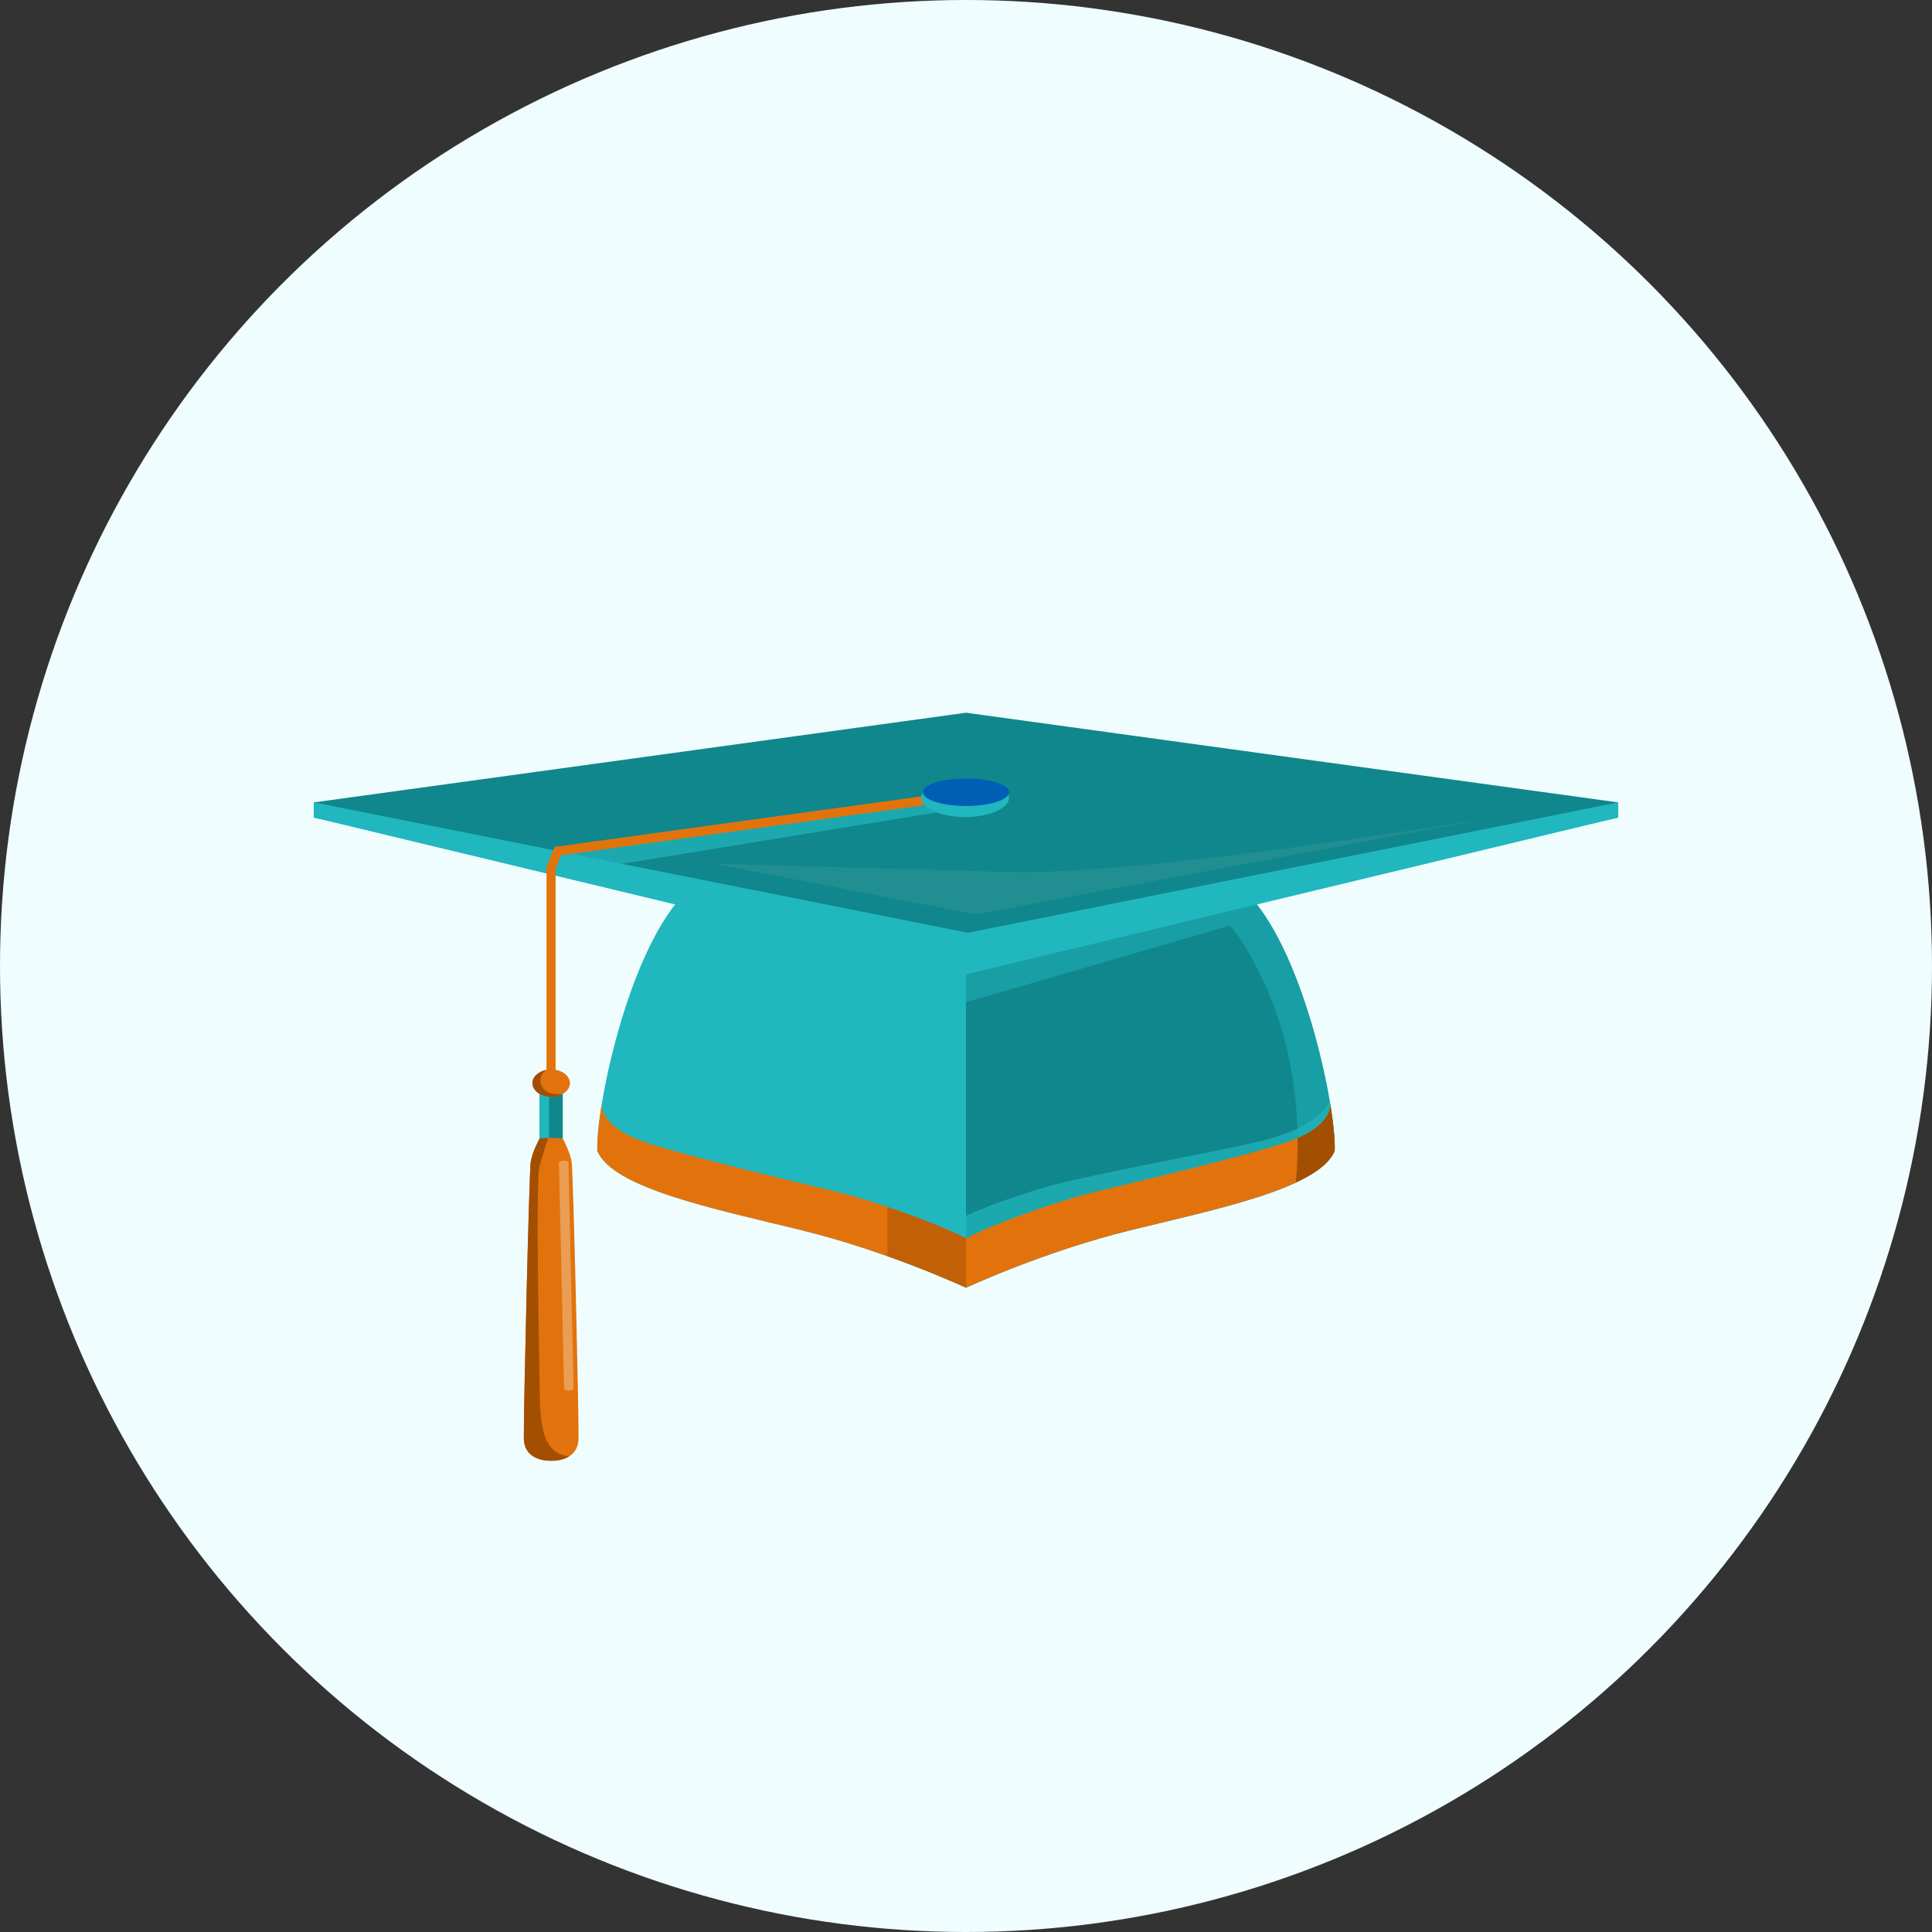 <svg width="80" height="80" viewBox="0 0 80 80" fill="none" xmlns="http://www.w3.org/2000/svg">
<rect x="0" y="0" width="80" height="80" fill="#333333" stroke="none"/>
<circle cx="40" cy="40" r="40" fill="#F0FDFF"/>
<path d="M23.303 45.168H22.344V47.135H23.303V45.168Z" fill="#10878C"/>
<path d="M22.735 45.168H22.344V47.135H22.735V45.168Z" fill="#21B7BE"/>
<path d="M40 39.629V53.322C40 53.322 43.213 51.82 46.832 50.934C50.452 50.049 54.61 49.202 55.265 47.662C55.342 46.006 54.071 39.653 51.761 37.111L40 39.629Z" fill="#10878C"/>
<path opacity="0.5" d="M55.08 45.708C54.652 43.105 53.502 39.026 51.761 37.111L40 39.629V41.503L50.938 38.323C50.938 38.323 53.672 41.51 53.732 47.124C55.137 46.517 55.087 45.77 55.08 45.708Z" fill="#21B7BE"/>
<path opacity="0.7" d="M52.669 47.124C51.494 47.494 45.526 48.54 43.48 49.106C41.907 49.542 40.565 50.08 40 50.344V53.322C40 53.322 43.213 51.82 46.832 50.934C50.452 50.049 54.61 49.202 55.265 47.662C55.284 47.242 55.217 46.519 55.068 45.633C54.461 46.514 53.619 46.826 52.669 47.124Z" fill="#21B7BE"/>
<path d="M40 29.512L13 33.225V33.855L40 39.629L67 33.855V33.225L40 29.512Z" fill="#10878C"/>
<path d="M23.673 48.128C23.61 47.69 23.298 47.136 23.298 47.136L22.824 47.119L22.349 47.136C22.349 47.136 22.037 47.691 21.974 48.128C21.911 48.565 21.675 58.57 21.691 59.562C21.706 60.554 22.824 60.487 22.824 60.487C22.824 60.487 23.941 60.554 23.956 59.562C23.972 58.57 23.736 48.565 23.673 48.128Z" fill="#E2730C"/>
<path d="M40 39.629V53.322C40 53.322 36.787 51.82 33.168 50.934C29.548 50.049 25.39 49.202 24.735 47.662C24.658 46.006 25.929 39.653 28.239 37.111L40 39.629Z" fill="#21B7BE"/>
<path d="M40 51.281V53.322C40 53.322 43.213 51.82 46.832 50.934C50.452 50.049 54.61 49.202 55.265 47.662C55.284 47.253 55.221 46.557 55.08 45.703C55.08 45.703 55.226 46.661 53.224 47.315C51.222 47.97 47.063 48.932 45.331 49.356C43.598 49.779 40.907 50.781 40 51.281Z" fill="#E2730C"/>
<path d="M67 33.225V33.855L40 40.348L13 33.855V33.225L40.066 38.624L67 33.225Z" fill="#21B7BE"/>
<path d="M22.824 45.417C23.253 45.417 23.6 45.163 23.6 44.851C23.6 44.538 23.253 44.284 22.824 44.284C22.395 44.284 22.047 44.538 22.047 44.851C22.047 45.163 22.395 45.417 22.824 45.417Z" fill="#E2730C"/>
<path opacity="0.5" d="M55.19 46.467C55.195 46.505 55.2 46.544 55.204 46.581C55.2 46.544 55.195 46.505 55.19 46.467Z" fill="#21B7BE"/>
<path opacity="0.5" d="M54.831 48.236C54.805 48.26 54.778 48.284 54.749 48.307C54.778 48.284 54.805 48.26 54.831 48.236Z" fill="#21B7BE"/>
<path opacity="0.5" d="M55.259 47.225C55.261 47.25 55.262 47.276 55.263 47.3C55.262 47.276 55.261 47.25 55.259 47.225Z" fill="#21B7BE"/>
<path opacity="0.5" d="M54.977 48.093C54.944 48.128 54.909 48.163 54.873 48.198C54.91 48.163 54.944 48.128 54.977 48.093Z" fill="#21B7BE"/>
<path opacity="0.5" d="M54.499 48.497C54.477 48.512 54.455 48.526 54.433 48.541C54.455 48.526 54.477 48.512 54.499 48.497Z" fill="#21B7BE"/>
<path opacity="0.5" d="M54.103 48.741C54.091 48.747 54.079 48.754 54.067 48.76C54.079 48.754 54.091 48.747 54.103 48.741Z" fill="#21B7BE"/>
<path opacity="0.5" d="M55.184 47.819C55.159 47.859 55.133 47.899 55.105 47.939C55.133 47.899 55.16 47.859 55.184 47.819Z" fill="#21B7BE"/>
<path opacity="0.5" d="M55.265 47.662C55.246 47.704 55.225 47.746 55.201 47.788C55.225 47.746 55.246 47.705 55.265 47.662Z" fill="#21B7BE"/>
<path opacity="0.5" d="M55.267 47.434C55.267 47.454 55.268 47.475 55.268 47.494C55.268 47.475 55.267 47.454 55.267 47.434Z" fill="#21B7BE"/>
<path d="M55.08 45.703C55.08 45.703 55.08 45.705 55.08 45.708C55.088 45.757 55.096 45.804 55.103 45.851C55.095 45.802 55.088 45.754 55.08 45.703Z" fill="#E2730C"/>
<path d="M54.433 48.541C54.33 48.609 54.22 48.675 54.103 48.741C54.22 48.676 54.33 48.609 54.433 48.541Z" fill="#E2730C"/>
<path d="M54.577 48.442C54.551 48.461 54.525 48.479 54.499 48.497C54.525 48.479 54.551 48.461 54.577 48.442Z" fill="#E2730C"/>
<path d="M54.873 48.198C54.859 48.211 54.845 48.223 54.831 48.236C54.845 48.223 54.859 48.211 54.873 48.198Z" fill="#E2730C"/>
<path d="M54.977 48.093C54.987 48.081 54.998 48.069 55.008 48.057C54.998 48.069 54.987 48.081 54.977 48.093Z" fill="#E2730C"/>
<path d="M55.263 47.3C55.266 47.348 55.266 47.391 55.267 47.434C55.266 47.391 55.266 47.348 55.263 47.3Z" fill="#E2730C"/>
<path d="M54.749 48.307C54.731 48.323 54.713 48.338 54.694 48.353C54.713 48.338 54.731 48.323 54.749 48.307Z" fill="#E2730C"/>
<path d="M55.105 47.938C55.1 47.945 55.095 47.951 55.09 47.957C55.095 47.951 55.1 47.945 55.105 47.938Z" fill="#E2730C"/>
<path d="M55.268 47.494C55.268 47.554 55.267 47.61 55.265 47.662C55.267 47.61 55.268 47.554 55.268 47.494Z" fill="#E2730C"/>
<path d="M55.201 47.788C55.195 47.798 55.19 47.808 55.184 47.819C55.19 47.808 55.196 47.798 55.201 47.788Z" fill="#E2730C"/>
<path d="M55.127 46.002C55.135 46.06 55.143 46.114 55.151 46.17C55.143 46.114 55.135 46.06 55.127 46.002Z" fill="#E2730C"/>
<path d="M55.09 47.957C55.095 47.951 55.1 47.945 55.105 47.938C55.133 47.899 55.16 47.859 55.184 47.818C55.19 47.808 55.196 47.798 55.201 47.788C55.225 47.746 55.247 47.704 55.265 47.662C55.267 47.61 55.268 47.554 55.268 47.494C55.268 47.475 55.267 47.453 55.267 47.434C55.266 47.391 55.266 47.348 55.264 47.3C55.263 47.276 55.261 47.25 55.259 47.225C55.257 47.178 55.255 47.132 55.251 47.083C55.249 47.054 55.246 47.024 55.244 46.995C55.24 46.944 55.237 46.895 55.231 46.842C55.229 46.811 55.225 46.777 55.221 46.745C55.216 46.691 55.211 46.637 55.204 46.581C55.2 46.544 55.195 46.505 55.19 46.467C55.183 46.412 55.177 46.358 55.169 46.3C55.163 46.258 55.157 46.213 55.151 46.17C55.143 46.114 55.135 46.059 55.127 46.002C55.12 45.953 55.111 45.902 55.103 45.851C55.096 45.804 55.088 45.756 55.08 45.708C55.087 45.77 55.137 46.517 53.732 47.124C53.738 47.712 53.715 48.327 53.657 48.967C53.801 48.9 53.938 48.831 54.067 48.76C54.079 48.754 54.091 48.747 54.103 48.74C54.22 48.675 54.33 48.609 54.433 48.541C54.455 48.526 54.477 48.512 54.499 48.497C54.525 48.479 54.551 48.461 54.576 48.442C54.617 48.413 54.656 48.383 54.694 48.353C54.713 48.338 54.731 48.322 54.749 48.307C54.777 48.283 54.805 48.259 54.831 48.235C54.845 48.223 54.859 48.211 54.873 48.198C54.909 48.163 54.944 48.128 54.976 48.092C54.987 48.081 54.998 48.069 55.008 48.057C55.037 48.024 55.065 47.99 55.09 47.957Z" fill="#A24F02"/>
<path d="M40 51.281V53.322C40 53.322 36.787 51.82 33.168 50.934C29.548 50.049 25.39 49.202 24.735 47.662C24.716 47.253 24.779 46.557 24.92 45.703C24.92 45.703 24.774 46.661 26.776 47.315C28.778 47.97 32.937 48.932 34.669 49.356C36.402 49.779 39.093 50.781 40 51.281Z" fill="#E2730C"/>
<path opacity="0.5" d="M40 51.281C39.414 50.958 38.082 50.425 36.746 49.974V52.017C38.664 52.698 40 53.322 40 53.322V51.281Z" fill="#A24F02"/>
<g opacity="0.7">
<path d="M23.601 36.122L22.818 35.932L23.194 35.227L39.324 32.914L39.412 33.537L23.601 36.122Z" fill="#21B7BE"/>
</g>
<path d="M23.007 44.491H22.629V35.895L22.968 35.067L38.621 32.912L38.672 33.286L23.235 35.412L23.007 35.969V44.491Z" fill="#E2730C"/>
<path d="M39.965 33.832C40.969 33.832 41.783 33.474 41.783 33.033C41.783 32.591 40.969 32.233 39.965 32.233C38.961 32.233 38.147 32.591 38.147 33.033C38.147 33.474 38.961 33.832 39.965 33.832Z" fill="#21B7BE"/>
<path d="M40 33.374C40.985 33.374 41.783 33.119 41.783 32.804C41.783 32.489 40.985 32.233 40 32.233C39.015 32.233 38.217 32.489 38.217 32.804C38.217 33.119 39.015 33.374 40 33.374Z" fill="#005EB5"/>
<path opacity="0.1" d="M42.242 36.122L29.571 35.764L40.396 37.862L61.92 33.832C61.92 33.832 48.494 36.102 42.242 36.122Z" fill="#C6CBCB"/>
<path d="M23.304 45.296C23.172 45.372 23.005 45.417 22.824 45.417C22.395 45.417 22.047 45.163 22.047 44.851C22.047 44.587 22.294 44.365 22.629 44.302C22.629 44.302 22.304 44.493 22.392 44.86C22.529 45.425 23.304 45.296 23.304 45.296Z" fill="#A24F02"/>
<path d="M22.344 57.267C22.323 55.82 22.176 48.834 22.344 48.267C22.443 47.933 22.592 47.458 22.698 47.123L22.349 47.135C22.349 47.135 22.037 47.69 21.974 48.127C21.911 48.565 21.675 58.57 21.691 59.562C21.706 60.554 22.824 60.487 22.824 60.487C22.824 60.487 23.245 60.511 23.573 60.301C22.319 60.205 22.363 58.592 22.344 57.267Z" fill="#A24F02"/>
<path opacity="0.3" d="M23.752 57.492C23.753 57.538 23.666 57.576 23.557 57.579C23.448 57.581 23.36 57.547 23.359 57.501L23.144 48.146C23.143 48.101 23.23 48.062 23.338 48.06C23.447 48.057 23.535 48.092 23.537 48.137L23.752 57.492Z" fill="white"/>
</svg>

